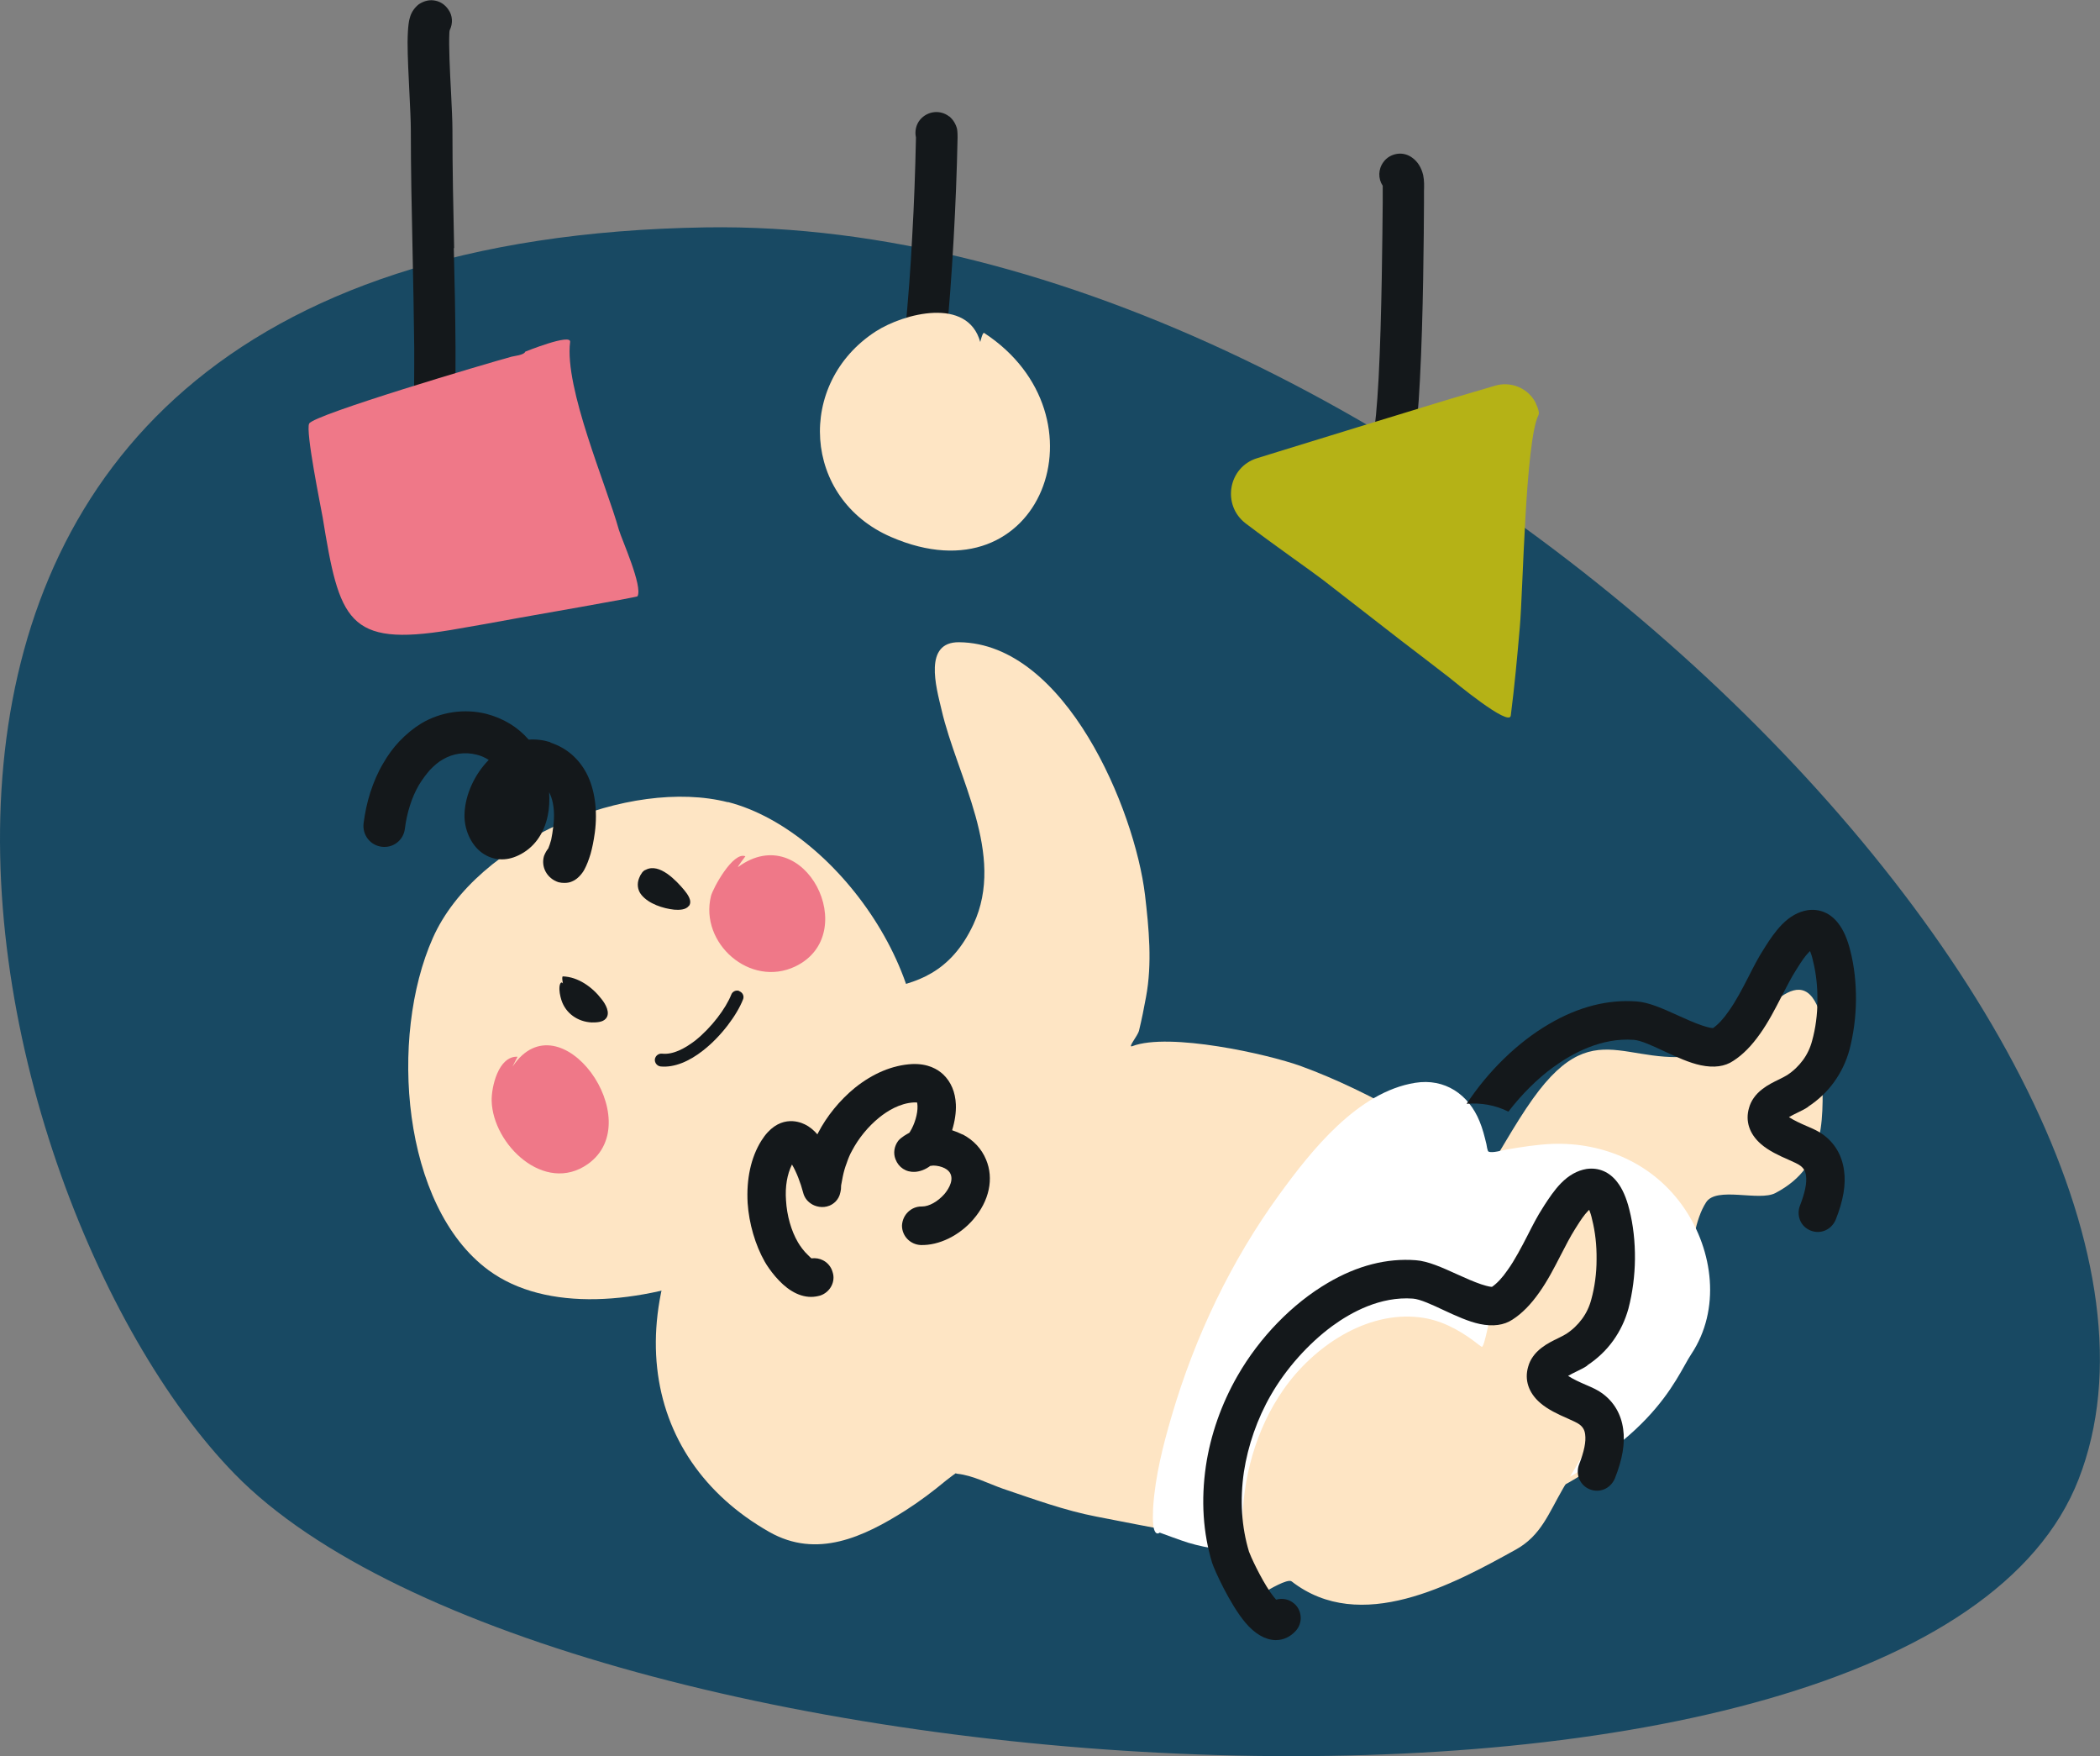 <?xml version="1.0" encoding="UTF-8"?>
<svg xmlns="http://www.w3.org/2000/svg" id="Capa_2" data-name="Capa 2" viewBox="0 0 123.14 102.95">
  <rect x="0" y="0" width="123.14" height="102.95" fill="#808080" stroke="none"/>
  <defs>
    <style>
      .cls-1 {
        fill: #ef7888;
      }

      .cls-1, .cls-2, .cls-3, .cls-4, .cls-5, .cls-6 {
        fill-rule: evenodd;
      }

      .cls-2 {
        fill: #fff;
      }

      .cls-3 {
        fill: #b5b216;
      }

      .cls-4 {
        fill: #fee5c4;
      }

      .cls-7, .cls-5 {
        fill: #14181b;
      }

      .cls-6 {
        fill: #184963;
      }
    </style>
  </defs>
  <g id="ilustración">
    <path class="cls-6" d="m13.76,86.41c18.88,19.35,98.73,24.5,108.13.3C131.57,61.81,82.9,12.68,41.39,13.33-15.35,14.22-2.28,69.97,13.76,86.41Z"></path>
    <path class="cls-4" d="m42.68,47.03c-5.72-1.46-14.73,2.17-17.3,7.96-2.58,5.8-1.82,15.72,3.26,19.47,6.75,4.98,21.93-1.81,24.69-9.18,2.59-6.88-4.03-16.56-10.64-18.26Z"></path>
    <path class="cls-4" d="m43.14,66.74c-7.24,9.46-5.7,18.72,1.97,23.07,2.8,1.59,5.54.29,8-1.27.83-.53,1.61-1.12,2.37-1.75.18-.15.56-.42.56-.42,0,0,.06.03.1.03.89.09,1.85.59,2.68.88,1.81.61,3.6,1.27,5.47,1.63,6.27,1.21,11.85,2.47,18.25,1.21,2.6-.5,11.25-2.72,12.2-5.89,3.04-10.13-10.79-18.93-18.43-21.72-1.97-.72-7.76-2-9.91-1.18-.31.12.31-.59.39-.91.16-.66.29-1.31.41-1.97.37-1.97.17-4.02-.06-5.99-.6-4.99-4.65-14.74-10.9-14.81-2.1-.02-1.35,2.62-1.03,3.96.91,3.95,3.78,8.48,1.87,12.58-2.67,5.72-8.15,2.45-11.18,6.04-1.38,1.63-1.47,4.81-2.76,6.5Z"></path>
    <path class="cls-4" d="m85.13,71.56c0,.36,1.5-1.98,1.65-2.19,1.07-1.62,1.98-3.38,3.1-4.95,3.92-5.49,5.81-1.12,11.21-2.91,1.23-.41,3.93-5.2,5.32-2.83.59.99.44,2.49.44,3.57.03,3.19.39,6.04-2.74,7.69-.97.51-3.46-.41-4.07.55-.67,1.04-.76,2.56-1.11,3.73-1.22,4.1-3.8,8.04-7.9,9.69-1.52.61-4.64-.34-5.69-1.55-.75-.87-1.11-2.1-1.68-3.07-.48-.82-1.36-1.51-1.46-2.49-.07-.74.12-1.47.3-2.18.17-.71,2.64-3.04,2.64-3.04Z"></path>
    <path class="cls-2" d="m68,89.86c-.46.28-.4-1.03-.39-1.18,0-.11,0-.22.01-.33.12-1.82.58-3.62,1.09-5.36,1.36-4.63,3.48-9.08,6.32-12.98,1.87-2.57,4.58-5.99,7.95-6.53,1.74-.28,3.14.68,3.78,2.26.18.43.29.88.4,1.33.01.06.06.41.12.44.24.11.83-.09,1.07-.12.88-.15,1.77-.29,2.66-.33,3.08-.11,5.99,1.19,7.75,3.77,1.71,2.5,2.15,5.95.41,8.56-.93,1.4-2.29,5.63-11.46,9.23-2.23.88-4.5,1.79-6.87,2.25-2.52.49-5.06.45-7.59.18-1.2-.13-2.42-.26-3.58-.61-.34-.1-1.69-.6-1.69-.6Z"></path>
    <path class="cls-4" d="m74.31,93.24c-.19.36-.87-.55-.91-.63-.18-.33-.28-.7-.36-1.07-.13-.66-.19-1.35-.19-2.02-.01-2.82.79-5.75,2.42-8.07,1.73-2.48,4.83-4.61,7.99-4.22,1.18.14,2.23.69,3.17,1.39.02.01.45.36.47.34.19-.11.47-1.95.66-2.47.51-1.43,3.74-8.39,6.11-6.64,2.04,1.51.55,6.23-.43,7.97-.32.58-3.21,2.25-3.45,2.81-.05.12.24-.04.36-.05.28-.02.55.01.82.06.77.15,1.5.52,2.1,1.02,1.51,1.26-.41,3.84-1.41,5.59-.87,1.51-1.3,2.76-2.75,3.58-3.73,2.07-9.14,5.01-13.17,1.88-.23-.19-1.43.54-1.43.54Z"></path>
    <g>
      <path class="cls-7" d="m83.45,10.26c-.1-.43-.32-.78-.62-1-.26-.2-.58-.29-.91-.24-.32.05-.61.22-.79.47-.32.42-.33.98-.05,1.4v.99c-.02,1.81-.05,6.6-.24,10.28-.09,1.65-.2,2.85-.34,3.57l-.02.13c-.02.09-.03.17-.04.23-.16.21-.24.47-.24.74,0,.33.14.64.36.85.23.23.53.36.85.36,0,0,.02,0,.02,0,.32,0,.62-.14.85-.36.27-.27.48-.78.62-1.52.15-.87.28-2.24.36-3.87.2-3.74.23-8.58.24-10.41v-.68c.01-.26.02-.62-.05-.95Z"></path>
      <path class="cls-7" d="m55.66,6.83c-.52-.41-1.27-.33-1.71.19-.24.29-.32.68-.24,1.04h0c-.04,1.96-.11,3.91-.22,5.8-.09,1.79-.23,3.67-.43,5.76-.07.67.42,1.27,1.12,1.34.03,0,.06,0,.09,0,.29,0,.57-.1.79-.29.25-.21.4-.51.42-.82.18-1.8.32-3.71.44-5.86.11-1.95.19-3.93.23-5.93,0-.12,0-.31-.03-.5-.07-.28-.22-.54-.46-.74Z"></path>
      <path class="cls-7" d="m26.63,14.55c-.05-2.29-.1-4.65-.1-6.97,0-.49-.04-1.27-.08-2.13-.07-1.29-.14-2.76-.1-3.53,0-.05.01-.1.02-.15.2-.4.17-.87-.08-1.21-.18-.27-.45-.46-.76-.52-.32-.07-.65,0-.97.21-.24.19-.41.43-.5.7-.07.2-.15.55-.16,1.53,0,.85.06,2.01.11,3.02.04.84.08,1.61.08,2.09,0,2.33.05,4.71.1,7,.04,1.94.08,3.88.1,5.81,0,1.49,0,3.46-.07,5.44-.02.67.5,1.23,1.17,1.25.01,0,.03,0,.04,0,.31,0,.61-.12.83-.33.24-.22.37-.52.38-.85.07-2.01.07-4.02.07-5.54-.01-1.94-.05-3.89-.1-5.83Z"></path>
    </g>
    <path class="cls-1" d="m30.35,61.95c-1.13-.05-1.54,1.79-1.52,2.59.07,2.56,3.1,5.48,5.63,3.71,3.63-2.55-1.63-9.85-4.39-5.74-.07.11.28-.56.28-.56Z"></path>
    <path class="cls-1" d="m43.71,50.2c-.73-.3-1.91,1.89-2.02,2.33-.68,2.76,2.29,5.39,4.94,4.13,3.95-1.89.55-8.67-3.34-5.84-.12.09.41-.61.41-.61Z"></path>
    <g>
      <path class="cls-5" d="m33.01,57.24c-.09,0,0,.42,0,.42-.1-.17-.19.04-.2.16-.03.26.03.55.11.81.25.78.96,1.27,1.77,1.31.27,0,.65,0,.84-.23.28-.33-.03-.86-.25-1.13-.53-.7-1.38-1.32-2.29-1.34Z"></path>
      <path class="cls-5" d="m40.4,53.11c.22-.3-.1-.71-.28-.93-.45-.54-1.45-1.61-2.25-1.19-.02.01-.09.04-.09.04,0,0-.13.11-.13.13-.07.09-.13.2-.17.31-.14.33-.1.71.13.99.43.53,1.27.8,1.93.87.27.02.67.02.85-.22Z"></path>
      <path class="cls-5" d="m43.36,58.1c-.19-.08-.41.02-.48.21-.32.81-1.16,1.93-2.11,2.69-.64.49-1.32.84-1.95.77-.21-.02-.39.13-.42.33-.02.21.13.39.33.42.81.08,1.69-.3,2.49-.93,1.08-.84,2-2.1,2.35-3,.08-.19-.02-.41-.22-.48Z"></path>
    </g>
    <g>
      <path class="cls-7" d="m32.27,43.51c-.42-.13-.84-.18-1.27-.15-.64-.74-1.49-1.25-2.48-1.51-1.28-.32-2.66-.12-3.8.55-.46.28-.89.63-1.3,1.06-.35.37-.67.8-.95,1.29-.31.52-.56,1.1-.76,1.72-.19.6-.31,1.18-.39,1.8-.04.32.05.65.25.91.2.26.5.42.81.46.33.04.64-.04.9-.24s.42-.49.46-.81c.06-.48.16-.94.3-1.37.13-.42.31-.83.53-1.21.21-.34.42-.62.64-.87.25-.26.49-.47.76-.62.59-.35,1.3-.45,1.97-.28.26.06.5.17.72.31-.82.83-1.37,2.01-1.42,3.12-.05.92.37,1.86,1.03,2.33.63.45,1.39.5,2.12.15.9-.42,1.51-1.25,1.73-2.34.09-.43.11-.9.08-1.37.04.08.08.18.12.28.17.48.21,1.1.12,1.76-.03.25-.07.51-.12.75-.06.21-.11.37-.17.51-.09.11-.17.24-.25.44-.19.64.17,1.32.85,1.54.12.03.23.04.35.04.17,0,.33-.03.45-.09.41-.16.69-.63.72-.7.14-.26.25-.55.36-.91.1-.36.18-.75.25-1.25.17-1.28,0-2.55-.49-3.48-.46-.87-1.18-1.49-2.1-1.79Z"></path>
      <path class="cls-7" d="m56.44,66.51c-.2-.1-.4-.18-.61-.25.16-.52.24-1.04.22-1.51-.03-.73-.29-1.33-.74-1.76-.32-.3-.89-.65-1.83-.61-1.13.06-2.29.54-3.36,1.4-.89.73-1.65,1.67-2.15,2.64-.01.03-.03.06-.04.08-.2-.23-.45-.45-.75-.59-.35-.17-1.56-.6-2.54.97-.61.98-.88,2.24-.8,3.65.08,1.2.45,2.46,1,3.43.26.46.89,1.31,1.58,1.72.37.23.76.35,1.14.35.18,0,.36-.03.54-.08.59-.2.91-.83.72-1.38-.08-.29-.28-.54-.55-.68-.21-.11-.44-.15-.69-.12-.04-.04-.11-.09-.19-.18-.25-.23-.48-.55-.6-.76-.4-.68-.65-1.58-.7-2.46-.06-.81.07-1.54.35-2.1.26.43.51,1.09.65,1.63.07.28.22.5.46.66.24.17.68.29,1.09.12.2-.08.55-.31.64-.79.03-.11.04-.22.04-.37v-.02s.1-.53.1-.53c.06-.29.13-.53.23-.79.09-.27.19-.51.31-.72.39-.74.95-1.42,1.59-1.94.48-.39,1.22-.85,2.04-.89.03,0,.05,0,.08,0,.05,0,.09,0,.1,0,.01.03.03.09.03.21.02.45-.17,1.08-.44,1.51-.01.02-.03.04-.04.06-.13.07-.48.26-.65.47-.24.32-.3.73-.16,1.08.18.48.62.77,1.14.74.31-.02.62-.14.9-.35.07-.01.13-.01.17-.02.23,0,.49.06.68.16.17.09.29.21.34.34.2.47-.24,1.03-.37,1.18-.38.43-.89.72-1.3.72-.01,0-.03,0-.04,0-.6,0-1.11.48-1.14,1.12,0,.61.48,1.11,1.1,1.14,1.07.03,2.26-.55,3.08-1.5.94-1.08,1.22-2.4.75-3.51-.26-.63-.73-1.14-1.38-1.48Z"></path>
      <path class="cls-7" d="m93.08,80.04c.59-.39,1.1-.87,1.51-1.44.41-.57.71-1.2.9-1.89.24-.92.37-1.92.38-2.89.01-1.01-.1-2.02-.33-2.91-.17-.69-.41-1.23-.7-1.6-.46-.61-1.1-.88-1.81-.78-.54.09-1.04.37-1.5.84-.4.41-.71.89-.96,1.27l-.1.16c-.32.49-.6,1.04-.9,1.63-.36.7-.73,1.42-1.17,2.03-.3.44-.62.78-.91.98-.05,0-.18,0-.64-.15-.44-.15-.94-.37-1.42-.59-.88-.4-1.7-.77-2.41-.82-1.69-.13-3.43.31-5.16,1.33-2.07,1.21-4,3.19-5.29,5.44-.95,1.65-1.59,3.48-1.86,5.3-.29,2-.17,3.91.37,5.68.12.38,1.03,2.41,1.95,3.5.55.65,1.15,1,1.75,1.02h.03c.45,0,.85-.19,1.17-.54.2-.22.31-.52.29-.82-.02-.3-.15-.58-.36-.76-.3-.28-.72-.36-1.08-.25-.08-.09-.19-.22-.33-.42-.61-.89-1.19-2.18-1.26-2.39-.44-1.46-.54-3.03-.3-4.68.24-1.55.78-3.12,1.59-4.52.88-1.53,2.19-3,3.59-4.03,1.11-.81,2.82-1.75,4.73-1.61.42.03,1.13.36,1.81.68.71.33,1.45.67,2.12.81.77.16,1.41.07,1.91-.26.56-.36,1.07-.88,1.57-1.59.49-.69.88-1.45,1.26-2.19.29-.56.56-1.09.84-1.53l.12-.19c.19-.3.41-.64.65-.88.02-.02.04-.04.06-.05.06.15.12.33.17.57.18.71.27,1.51.26,2.33,0,.82-.11,1.63-.31,2.35-.11.42-.29.8-.54,1.14-.25.34-.56.64-.93.88-.13.08-.29.16-.47.25-.31.15-.66.32-.97.56-.41.31-.68.7-.79,1.11-.23.77.02,1.53.7,2.12.46.4,1.07.68,1.62.92.27.12.58.26.69.35.2.15.3.33.33.58.06.43-.06,1-.35,1.75-.11.28-.11.58,0,.86.12.28.34.5.62.61.57.23,1.21-.03,1.47-.63.45-1.13.61-2.07.49-2.9-.12-.88-.54-1.59-1.22-2.09-.25-.19-.58-.34-.98-.51-.35-.15-.74-.33-1.03-.52.16-.09.33-.18.5-.26.23-.11.45-.22.61-.33Z"></path>
    </g>
    <path class="cls-7" d="m106.04,64.87c.59-.39,1.1-.87,1.51-1.44.41-.57.71-1.2.9-1.89.24-.92.37-1.92.38-2.89.01-1.01-.1-2.02-.33-2.91-.17-.69-.41-1.23-.7-1.6-.46-.61-1.1-.88-1.81-.78-.54.09-1.04.37-1.5.84-.4.41-.71.88-.96,1.27l-.1.16c-.32.49-.6,1.04-.9,1.63-.36.7-.73,1.42-1.17,2.03-.3.44-.62.78-.91.98-.05,0-.18,0-.64-.15-.44-.15-.94-.37-1.42-.59-.88-.4-1.7-.77-2.41-.82-1.69-.13-3.43.31-5.16,1.33-1.83,1.07-3.55,2.75-4.82,4.67.83-.07,1.68.07,2.45.46.76-.99,1.66-1.9,2.62-2.6,1.11-.81,2.82-1.75,4.73-1.61.42.03,1.13.36,1.81.68.71.33,1.45.67,2.12.81.77.16,1.41.08,1.91-.26.56-.36,1.07-.88,1.57-1.59.49-.69.88-1.45,1.26-2.19.29-.56.56-1.09.84-1.53l.12-.19c.19-.3.41-.64.65-.88.02-.02.04-.04.06-.05.06.15.12.33.17.57.18.71.27,1.51.26,2.33,0,.82-.11,1.63-.31,2.35-.11.42-.29.8-.54,1.14-.25.34-.56.64-.93.88-.13.08-.29.16-.47.25-.31.15-.66.32-.97.56-.41.31-.68.7-.79,1.11-.23.77.02,1.53.7,2.12.46.4,1.07.68,1.62.92.27.12.58.26.69.35.2.15.3.33.33.58.06.43-.06,1-.35,1.75-.11.28-.11.58,0,.86s.34.5.62.61c.57.23,1.21-.03,1.47-.63.45-1.13.61-2.07.49-2.9-.12-.88-.54-1.59-1.22-2.09-.25-.19-.58-.34-.98-.51-.35-.15-.74-.33-1.03-.52.16-.09.33-.18.5-.26.23-.11.45-.22.61-.33Z"></path>
    <path class="cls-1" d="m30.8,20.62c-.08.2-.66.25-.8.29-1.4.38-11.58,3.39-11.87,3.92-.23.43.69,4.92.79,5.5.98,6.03,1.45,7.6,7.48,6.61,1.35-.23,2.7-.47,4.05-.72.4-.07,6.91-1.21,6.93-1.26.33-.57-.93-3.35-1.09-3.9-.74-2.65-3.2-8.3-2.86-11.01.08-.53-2.64.57-2.64.57Z"></path>
    <path class="cls-3" d="m90.07,23.66c-.43-.9-1.48-1.34-2.43-1.04,0,0,0,0,0,0-1.16.35-2.34.68-3.5,1.04-3.07.93-6.13,1.88-9.19,2.82-.41.13-.82.25-1.23.38-1.7.52-2.09,2.75-.67,3.83,1.82,1.38,3.91,2.83,4.53,3.31,1.52,1.18,3.04,2.36,4.56,3.54.95.72,1.89,1.45,2.84,2.18.25.2,3.53,2.93,3.61,2.23.22-1.72.38-3.45.53-5.19.19-2.11.32-10.86,1.09-12.42.07-.13-.01-.39-.15-.68Z"></path>
    <path class="cls-4" d="m57.48,20.05c-.74-2.67-4.48-1.68-6.13-.62-4.69,3.04-4.29,9.81.9,12.05,8.82,3.83,12.87-7.11,5.46-11.96-.09-.07-.23.53-.23.53Z"></path>
  </g>
</svg>
